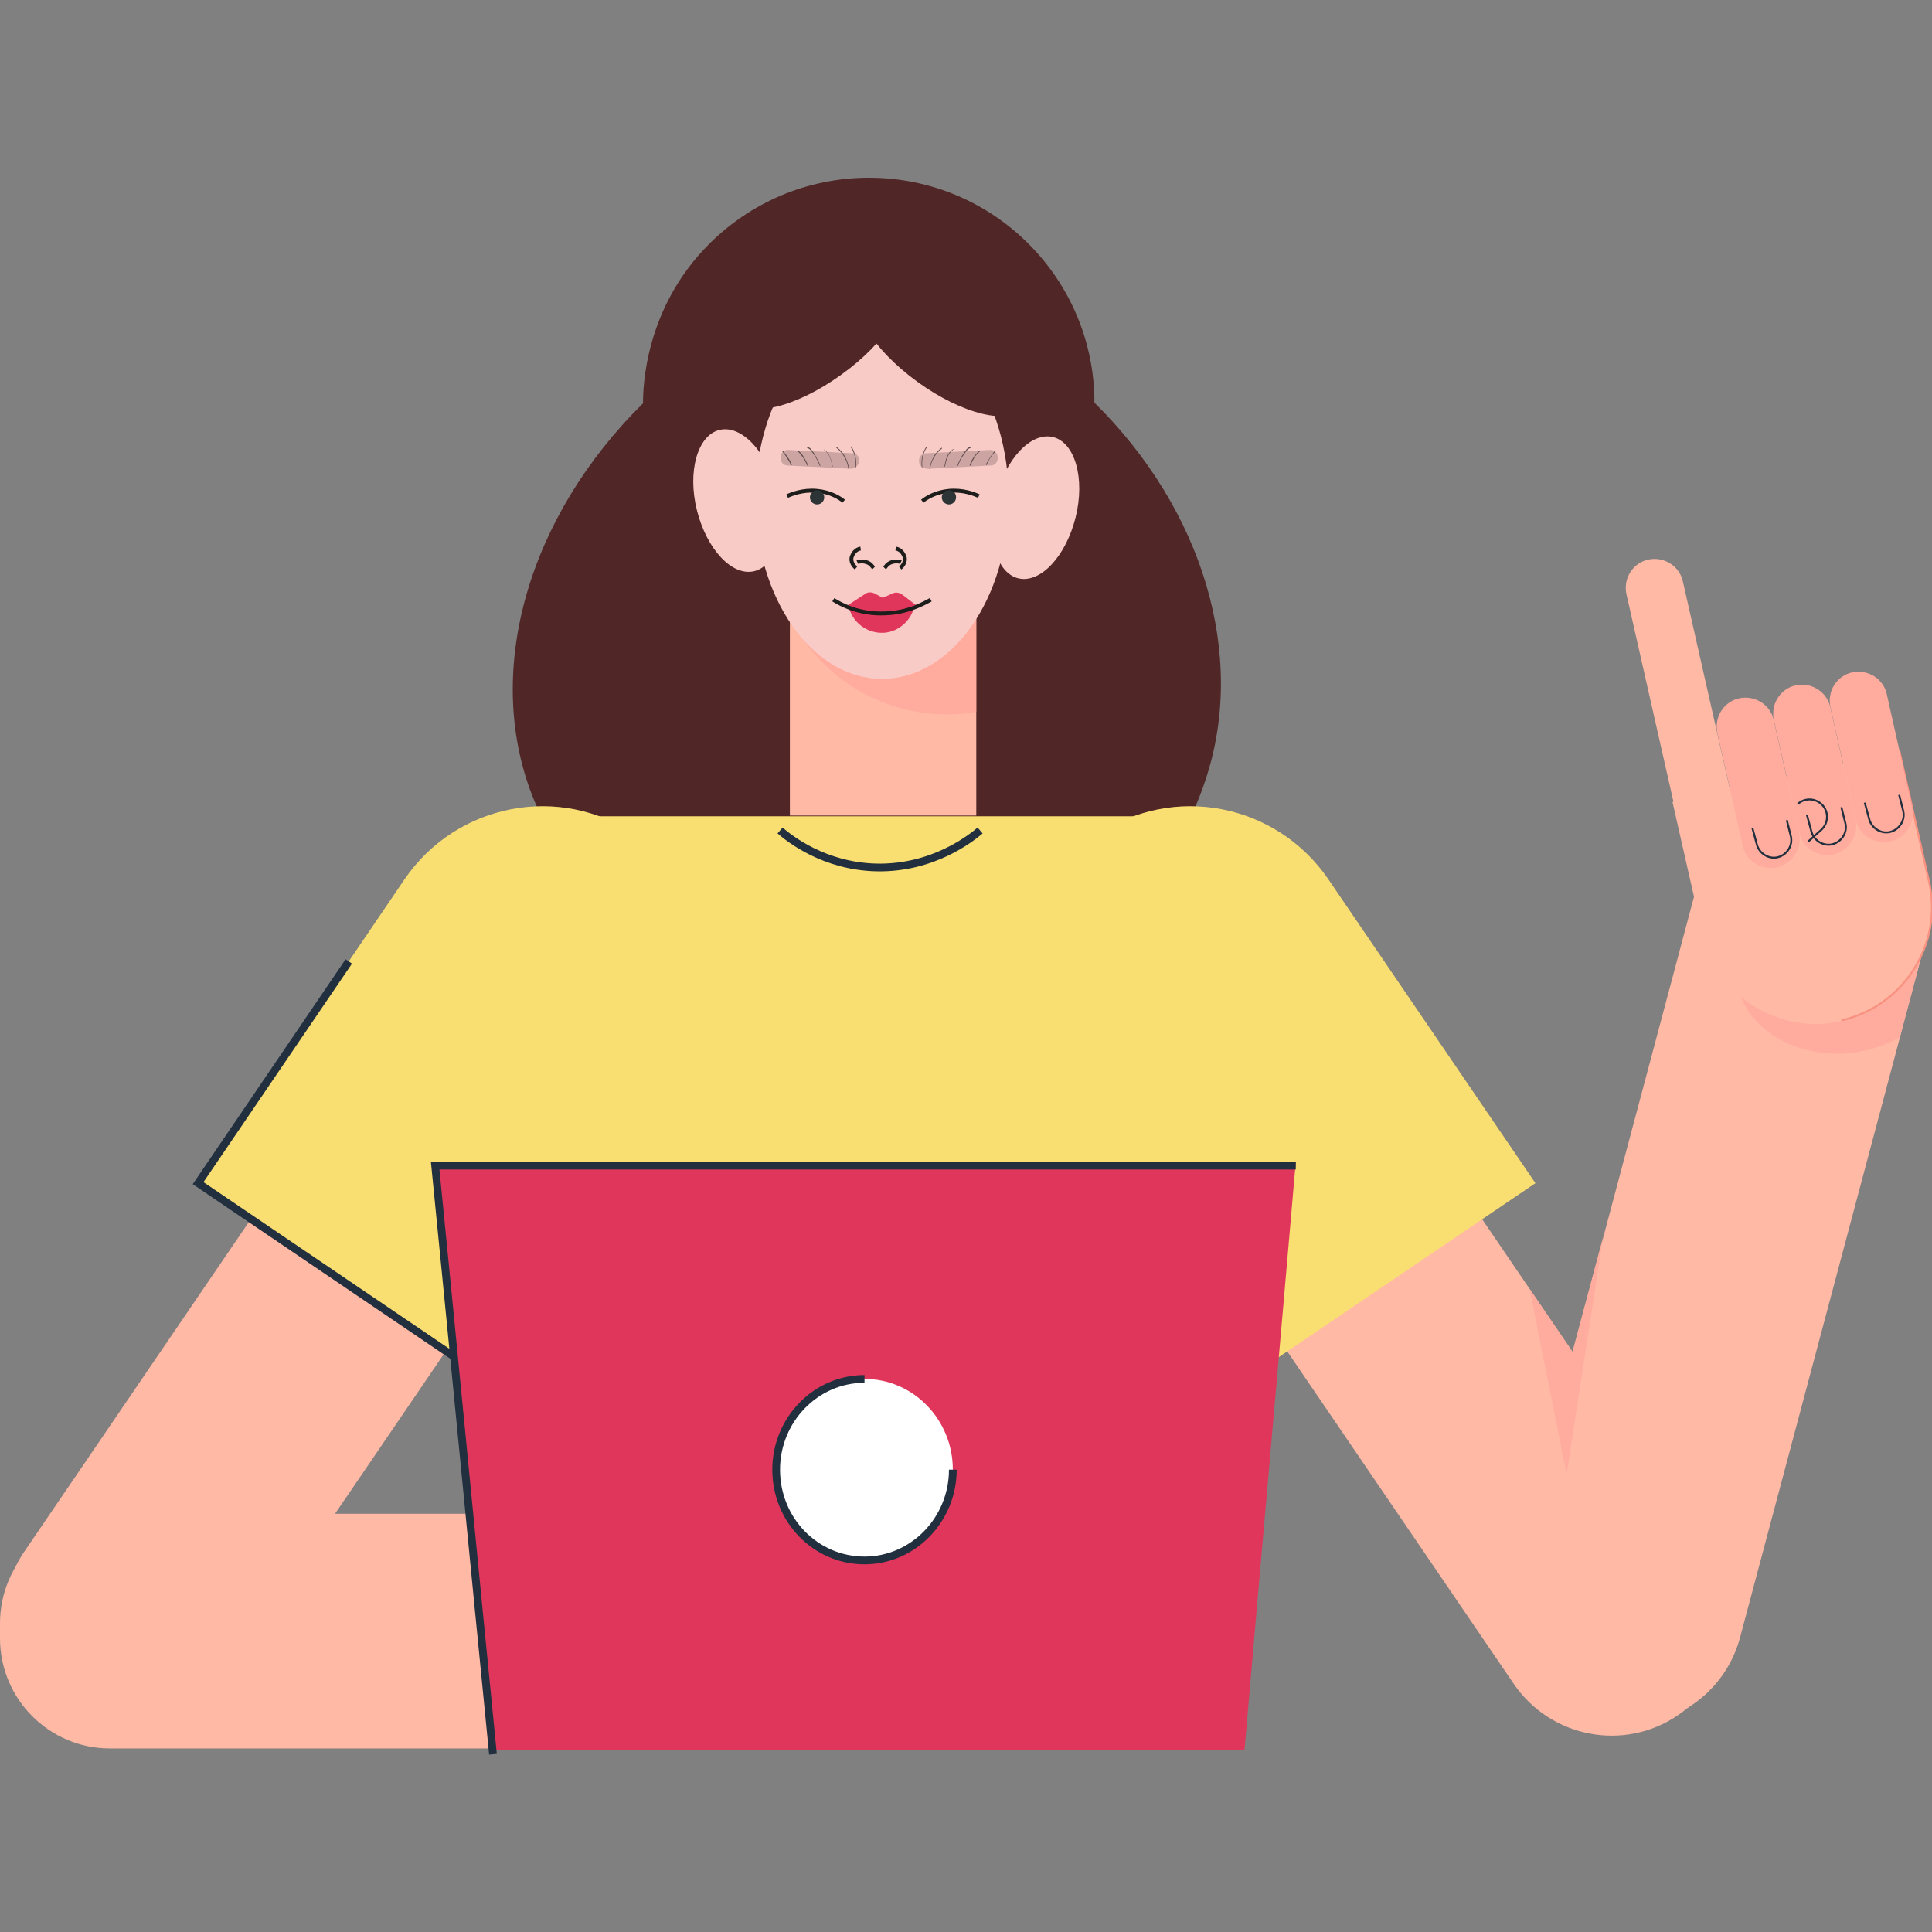 <svg width="250" height="250" viewBox="0 0 250 250" fill="none" xmlns="http://www.w3.org/2000/svg">
<rect x="0" y="0" width="250" height="250" fill="#808080" stroke="none"/>
<g clip-path="url(#clip0_2171_18736)">
<path d="M141.618 120.805H83.206C78.836 117.702 72.364 111.914 68.834 102.855C62.615 86.75 68.33 66.87 83.206 52.191C83.206 50.261 83.374 39.944 91.779 31.556C97.074 26.271 104.386 23 112.454 23C128.591 23 141.618 36.086 141.618 52.107C155.654 65.947 161.369 84.82 155.99 100.926C152.628 111.243 145.737 117.618 141.618 120.805Z" fill="#512626"/>
<path d="M102.21 105.535H126.331V79.783H102.21V105.535Z" fill="#FFB9A5"/>
<path d="M126.322 79.871V92.117C124.305 92.453 118.842 93.124 112.874 90.272C105.899 87.001 102.873 81.297 102.116 79.535C102.201 79.619 102.201 79.703 102.285 79.787H126.322V79.871Z" fill="#FFAC9E"/>
<path d="M114.135 87.84C123.187 87.84 130.524 77.4 130.524 64.521C130.524 51.642 123.187 41.202 114.135 41.202C105.084 41.202 97.746 51.642 97.746 64.521C97.746 77.4 105.084 87.84 114.135 87.84Z" fill="#F9CBC7"/>
<path d="M119.346 64.857C119.85 64.438 121.027 63.683 122.792 63.515C124.641 63.347 126.07 63.934 126.658 64.186" stroke="#1D1D1B" stroke-width="0.5" stroke-miterlimit="10"/>
<path d="M123.716 64.353C123.716 64.857 123.296 65.276 122.792 65.276C122.288 65.276 121.867 64.857 121.867 64.353C121.867 63.85 122.288 63.431 122.792 63.431C123.38 63.431 123.716 63.85 123.716 64.353Z" fill="#2D3436"/>
<path d="M109.176 64.857C108.672 64.438 107.495 63.683 105.73 63.515C103.881 63.347 102.453 63.934 101.864 64.186" stroke="#1D1D1B" stroke-width="0.5" stroke-miterlimit="10"/>
<path d="M105.731 65.276C106.241 65.276 106.655 64.863 106.655 64.353C106.655 63.844 106.241 63.431 105.731 63.431C105.22 63.431 104.806 63.844 104.806 64.353C104.806 64.863 105.22 65.276 105.731 65.276Z" fill="#2D3436"/>
<path d="M100.52 63.515C101.78 68.547 100.436 73.245 97.578 73.916C94.72 74.587 91.443 71.064 90.182 66.031C88.921 60.998 90.266 56.301 93.124 55.63C95.981 54.959 99.259 58.482 100.52 63.515Z" fill="#F9CBC7"/>
<path d="M128.843 64.438C127.583 69.47 128.927 74.168 131.785 74.839C134.642 75.51 137.92 71.987 139.181 66.954C140.442 61.921 139.097 57.224 136.239 56.553C133.382 55.882 130.104 59.405 128.843 64.438Z" fill="#F9CBC7"/>
<path d="M109.765 78.277C110.185 80.458 112.118 81.968 114.303 81.884C116.236 81.8 118.001 80.29 118.337 78.277" fill="#E0365B"/>
<path d="M107.832 77.606C108.756 78.194 111.193 79.536 114.555 79.368C117.413 79.284 119.514 78.11 120.439 77.606" stroke="#1D1D1B" stroke-width="0.5" stroke-miterlimit="10"/>
<path d="M109.765 78.278L111.95 76.852C112.286 76.6 112.706 76.6 113.127 76.768L114.219 77.355L115.564 76.768C115.9 76.6 116.404 76.684 116.741 76.936C117.329 77.355 117.917 77.858 118.506 78.278C117.581 78.613 116.152 79.033 114.303 79.033C112.286 79.117 110.689 78.613 109.765 78.278Z" fill="#E0365B"/>
<path d="M114.471 73.499C114.555 73.415 114.808 72.911 115.396 72.743C115.9 72.575 116.404 72.659 116.573 72.743" stroke="#1D1D1B" stroke-width="0.5" stroke-miterlimit="10"/>
<path d="M113.043 73.499C112.958 73.415 112.706 72.911 112.118 72.743C111.614 72.575 111.109 72.659 110.941 72.743" stroke="#1D1D1B" stroke-width="0.5" stroke-miterlimit="10"/>
<path d="M111.362 70.981C110.773 71.064 110.353 71.568 110.185 72.155C110.101 72.658 110.353 73.161 110.773 73.497" stroke="#1D1D1B" stroke-width="0.5" stroke-miterlimit="10"/>
<path d="M115.9 70.981C116.488 71.064 116.909 71.568 117.077 72.155C117.161 72.658 116.909 73.161 116.488 73.497" stroke="#1D1D1B" stroke-width="0.5" stroke-miterlimit="10"/>
<path d="M108.84 48.5C103.041 52.694 96.906 54.204 95.141 51.771C93.376 49.339 96.653 43.971 102.537 39.776C108.336 35.582 114.471 34.072 116.236 36.505C118.001 38.938 114.723 44.306 108.84 48.5Z" fill="#512626"/>
<path d="M132.412 52.708C134.158 50.31 130.856 44.943 125.036 40.722C119.216 36.5 113.083 35.022 111.336 37.421C109.59 39.819 112.892 45.185 118.712 49.407C124.531 53.628 130.665 55.106 132.412 52.708Z" fill="#512626"/>
<path opacity="0.3" d="M120.018 60.663L128.171 60.244C128.759 60.244 129.18 59.741 129.095 59.154C129.095 58.566 128.591 58.147 128.003 58.231L119.85 58.65C119.262 58.65 118.842 59.154 118.926 59.741C118.926 60.244 119.43 60.663 120.018 60.663Z" fill="#634E4E"/>
<path d="M120.355 60.664C120.523 59.573 121.027 58.734 121.867 58.063C121.951 57.98 121.867 57.896 121.783 57.98C120.943 58.651 120.439 59.573 120.271 60.664C120.186 60.664 120.355 60.748 120.355 60.664Z" fill="#634E4E"/>
<path d="M123.296 58.148C122.54 58.651 122.372 59.49 122.204 60.328C122.204 60.412 122.288 60.412 122.288 60.328C122.456 59.574 122.624 58.735 123.296 58.231C123.464 58.148 123.38 58.064 123.296 58.148Z" fill="#634E4E"/>
<path d="M125.565 57.811C125.145 57.895 124.893 58.398 124.641 58.734C124.305 59.237 124.053 59.74 123.885 60.244C123.885 60.328 123.969 60.328 123.969 60.244C124.137 59.824 124.305 59.405 124.557 59.069C124.809 58.734 125.145 58.063 125.565 57.979C125.65 57.979 125.565 57.811 125.565 57.811Z" fill="#634E4E"/>
<path d="M126.742 58.313C126.154 58.817 125.734 59.488 125.481 60.159C125.481 60.243 125.565 60.327 125.565 60.243C125.902 59.572 126.154 58.901 126.826 58.397C126.91 58.397 126.826 58.23 126.742 58.313Z" fill="#634E4E"/>
<path d="M128.675 58.398C128.255 58.901 127.919 59.488 127.583 60.075C127.583 60.159 127.667 60.243 127.667 60.159C127.919 59.572 128.255 58.985 128.759 58.481C128.843 58.398 128.759 58.314 128.675 58.398Z" fill="#634E4E"/>
<path d="M119.85 57.812C119.346 58.65 119.178 59.489 119.262 60.412C119.262 60.496 119.43 60.496 119.346 60.412C119.262 59.489 119.43 58.65 119.934 57.895C120.018 57.812 119.934 57.728 119.85 57.812Z" fill="#634E4E"/>
<path opacity="0.3" d="M110.101 60.663L101.948 60.244C101.36 60.244 100.94 59.741 101.024 59.154C101.024 58.566 101.528 58.147 102.116 58.231L110.269 58.65C110.857 58.65 111.278 59.154 111.193 59.741C111.109 60.244 110.605 60.663 110.101 60.663Z" fill="#634E4E"/>
<path d="M109.849 60.58C109.681 59.49 109.176 58.567 108.336 57.896C108.252 57.812 108.168 57.896 108.252 57.98C109.092 58.651 109.597 59.574 109.765 60.58C109.765 60.748 109.849 60.664 109.849 60.58Z" fill="#634E4E"/>
<path d="M106.655 58.231C107.327 58.735 107.579 59.574 107.664 60.328C107.664 60.412 107.832 60.412 107.748 60.328C107.579 59.49 107.327 58.651 106.655 58.148C106.655 58.064 106.655 58.148 106.655 58.231Z" fill="#634E4E"/>
<path d="M104.47 57.979C104.89 58.063 105.226 58.734 105.478 59.069C105.73 59.489 105.899 59.824 106.067 60.244C106.067 60.328 106.235 60.328 106.151 60.244C105.983 59.74 105.646 59.237 105.394 58.734C105.142 58.398 104.89 57.895 104.47 57.811C104.47 57.811 104.386 57.979 104.47 57.979Z" fill="#634E4E"/>
<path d="M103.209 58.397C103.797 58.901 104.134 59.572 104.47 60.243C104.47 60.327 104.638 60.243 104.554 60.159C104.218 59.488 103.881 58.733 103.293 58.313C103.209 58.23 103.125 58.397 103.209 58.397Z" fill="#634E4E"/>
<path d="M101.276 58.481C101.696 58.985 102.032 59.572 102.369 60.159C102.369 60.243 102.537 60.159 102.453 60.075C102.2 59.488 101.78 58.901 101.36 58.398C101.276 58.314 101.192 58.398 101.276 58.481Z" fill="#634E4E"/>
<path d="M110.101 57.895C110.605 58.65 110.773 59.573 110.689 60.412C110.689 60.496 110.773 60.496 110.773 60.412C110.857 59.489 110.689 58.566 110.185 57.812C110.185 57.728 110.017 57.812 110.101 57.895Z" fill="#634E4E"/>
<path d="M217.092 221.967C224.068 217.269 225.833 207.791 221.126 200.828L159.688 110.656L134.474 127.768L195.913 217.94C200.703 224.902 210.2 226.664 217.092 221.967Z" fill="#FFB9A5"/>
<path d="M163.05 177.258L198.686 153.1L171.875 113.76C165.151 103.945 151.788 101.345 141.955 108.056C132.121 114.766 129.516 128.103 136.239 137.917L163.05 177.258Z" fill="#F9DE71"/>
<path d="M7.144 221.967C0.168 217.269 -1.597 207.791 3.11 200.828L64.548 110.656L89.762 127.768L28.324 217.94C23.533 224.902 14.12 226.664 7.144 221.967Z" fill="#FFB9A5"/>
<path d="M61.27 177.258L25.634 153.1L52.361 113.76C59.085 103.945 72.448 101.345 82.281 108.056C92.115 114.766 94.72 128.103 87.997 137.917L61.27 177.258Z" fill="#F9DE71"/>
<path d="M154.73 200.493C153.133 210.727 150.023 218.863 147.586 224.231H76.146C73.373 220.457 69.675 214.501 67.237 206.449C62.699 191.434 65.472 178.349 67.237 168.87C69.927 154.275 72.953 133.556 74.381 105.624H147.67C150.359 132.801 152.545 154.862 154.814 172.812C155.402 178.265 156.663 187.995 154.73 200.493Z" fill="#F9DE71"/>
<path d="M0 211.985V210.055C0 202.17 6.388 195.879 14.204 195.879H109.681V226.244H14.204C6.388 226.244 0 219.869 0 211.985Z" fill="#FFB9A5"/>
<path d="M206.502 222.721C214.655 224.902 222.975 220.037 225.161 211.901L249.45 120.722L220.034 112.921L195.744 204.1C193.559 212.236 198.434 220.54 206.502 222.721Z" fill="#FFB9A5"/>
<path d="M100.94 107.468C102.201 108.558 106.655 112.081 113.379 112.249C120.775 112.417 125.734 108.39 126.826 107.468" stroke="#222F3E" stroke-miterlimit="10"/>
<path d="M245.836 134.227C247.013 129.697 248.189 125.252 249.45 120.722L230.288 114.599C225.665 118.541 223.648 124.413 225.245 128.858C227.43 135.066 237.011 139.008 245.836 134.227Z" fill="#FFAC9E"/>
<path d="M238.272 132.129C230.204 133.975 222.135 128.858 220.286 120.805L216.42 103.777L245.752 97.151L249.618 114.179C251.467 122.231 246.425 130.284 238.272 132.129Z" fill="#FFB9A5"/>
<path d="M245.752 97.066L249.618 114.094C251.467 122.147 246.34 130.199 238.272 132.045" stroke="#F99180" stroke-width="0.25" stroke-miterlimit="10"/>
<path d="M222.639 113.843C220.622 114.262 218.605 113.004 218.185 110.991L210.453 76.851C210.032 74.838 211.293 72.825 213.31 72.406C215.327 71.986 217.344 73.245 217.765 75.258L225.497 109.397C225.917 111.41 224.656 113.424 222.639 113.843Z" fill="#FFB9A5"/>
<path d="M229.951 112.249C227.934 112.669 225.917 111.411 225.497 109.397L222.219 94.802C221.799 92.789 223.06 90.776 225.077 90.356C227.094 89.937 229.111 91.195 229.531 93.208L232.809 107.804C233.229 109.733 231.969 111.746 229.951 112.249Z" fill="#FFAC9E"/>
<path d="M237.263 110.572C235.246 110.992 233.229 109.733 232.809 107.72L229.531 93.125C229.111 91.112 230.372 89.099 232.389 88.679C234.406 88.26 236.423 89.518 236.843 91.531L240.121 106.126C240.541 108.056 239.281 110.069 237.263 110.572Z" fill="#FFAC9E"/>
<path d="M244.575 108.894C242.558 109.314 240.541 108.056 240.121 106.042L236.843 91.447C236.423 89.434 237.684 87.421 239.701 87.001C241.718 86.582 243.735 87.84 244.155 89.853L247.433 104.449C247.853 106.462 246.593 108.475 244.575 108.894Z" fill="#FFAC9E"/>
<path d="M245.752 102.854L246.256 104.867C246.593 106.041 245.836 107.3 244.66 107.635C243.483 107.971 242.222 107.216 241.886 106.041L241.298 103.861" stroke="#222F3E" stroke-width="0.25" stroke-miterlimit="10"/>
<path d="M238.272 104.449L238.776 106.462C239.112 107.636 238.356 108.894 237.179 109.23C236.003 109.565 234.742 108.811 234.406 107.636L233.818 105.455" stroke="#222F3E" stroke-width="0.25" stroke-miterlimit="10"/>
<path d="M231.212 106.126L231.716 108.14C232.053 109.314 231.296 110.572 230.119 110.908C228.943 111.243 227.682 110.488 227.346 109.314L226.758 107.133" stroke="#222F3E" stroke-width="0.25" stroke-miterlimit="10"/>
<path d="M232.641 104.029C233.565 103.19 234.994 103.274 235.835 104.197C236.675 105.12 236.591 106.546 235.666 107.385L233.986 108.894" stroke="#222F3E" stroke-width="0.25" stroke-miterlimit="10"/>
<path d="M197.93 166.772L202.72 190.762L207.427 160.146L203.477 174.909L197.93 166.772Z" fill="#FFAC9E"/>
<path d="M45.133 124.412L25.634 153.099L61.27 177.257" stroke="#222F3E" stroke-miterlimit="10"/>
<path d="M161.033 226.496H63.791C61.27 201.08 58.833 175.664 56.311 150.332C93.46 150.332 130.524 150.332 167.673 150.332C165.488 175.748 163.218 201.164 161.033 226.496Z" fill="#E0365B"/>
<path d="M63.791 227C61.27 201.584 58.833 176.168 56.311 150.836C93.46 150.836 130.524 150.836 167.673 150.836" stroke="#222F3E" stroke-miterlimit="10"/>
<path d="M111.866 201.919C118.179 201.919 123.296 196.661 123.296 190.175C123.296 183.69 118.179 178.432 111.866 178.432C105.553 178.432 100.436 183.69 100.436 190.175C100.436 196.661 105.553 201.919 111.866 201.919Z" fill="white"/>
<path d="M123.296 190.175C123.296 196.634 118.169 201.919 111.866 201.919C105.562 201.919 100.436 196.718 100.436 190.175C100.436 183.717 105.562 178.432 111.866 178.432" stroke="#222F3E" stroke-miterlimit="10"/>
</g>
<defs>
<clipPath id="clip0_2171_18736">
<rect width="250" height="250" fill="white"/>
</clipPath>
</defs>
</svg>
